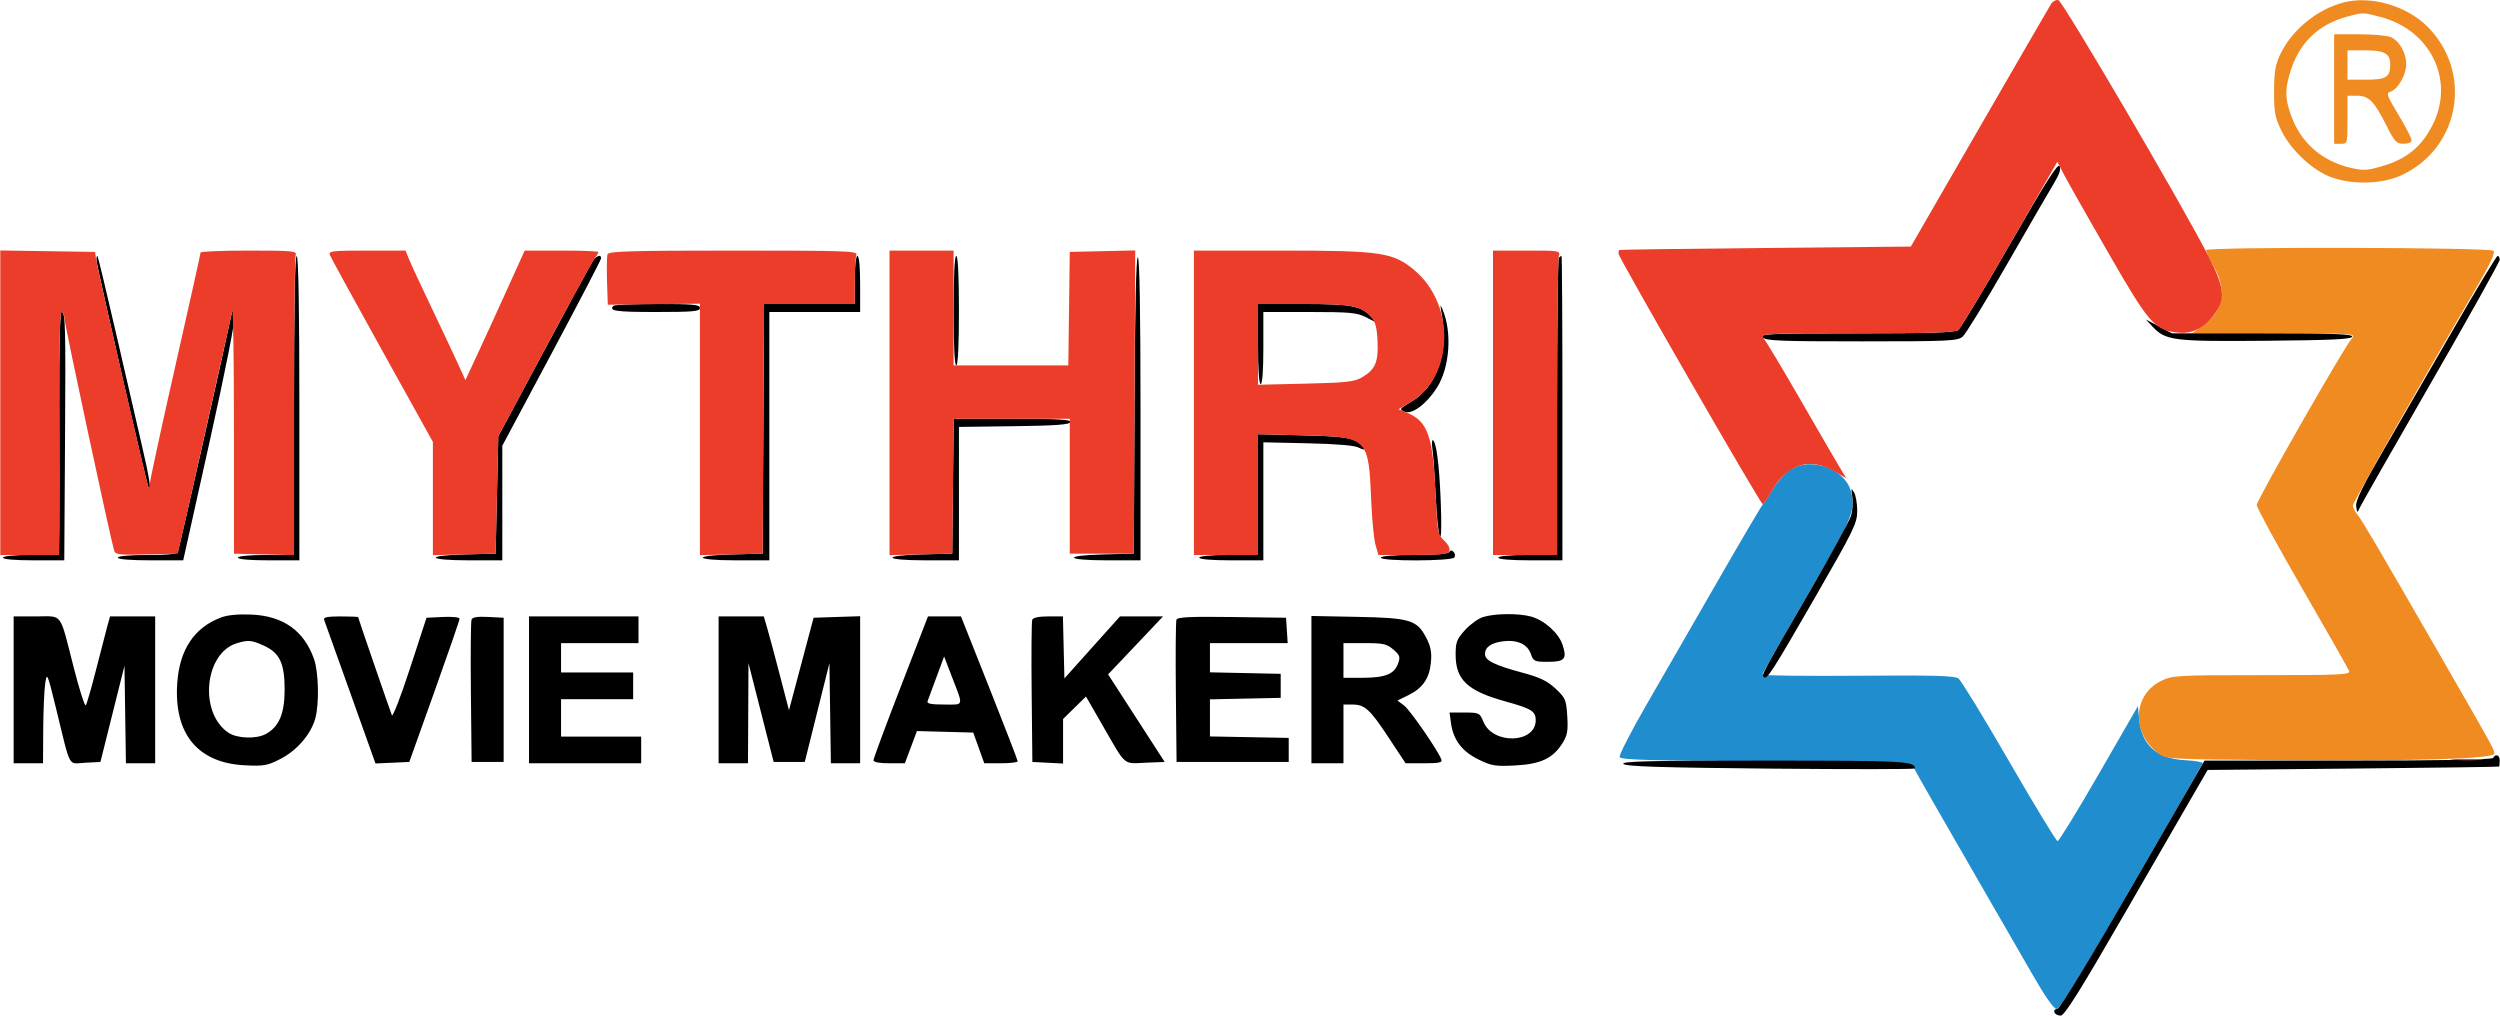 <svg xmlns="http://www.w3.org/2000/svg" version="1.1" viewBox="44.0 23.16 936.0 380.34" width="496.139" height="201.556"><path d="M 713.965 199.250 C 712.133 200.488, 709.316 203.750, 707.705 206.500 C 706.094 209.250, 704.467 211.725, 704.089 212 C 703.711 212.275, 696.158 225.100, 687.304 240.500 C 678.450 255.900, 666.416 276.789, 660.562 286.921 C 654.707 297.053, 650.145 305.936, 650.424 306.662 C 650.833 307.729, 661.344 308.032, 705.186 308.241 C 758.296 308.495, 759.463 308.542, 760.476 310.500 C 761.930 313.311, 769.704 326.898, 784.505 352.500 C 791.501 364.600, 800.645 380.462, 804.826 387.750 C 809.827 396.469, 813.001 401, 814.105 401 C 815.267 401, 823.897 386.953, 842.142 355.365 C 856.639 330.266, 868.633 309.393, 868.795 308.980 C 868.957 308.568, 865.934 308.052, 862.077 307.834 C 851.648 307.245, 845.988 302.243, 845.024 292.766 L 844.500 287.615 829.921 312.906 C 821.902 326.816, 814.927 338.172, 814.421 338.141 C 813.914 338.110, 805.762 324.690, 796.304 308.318 C 786.846 291.947, 778.300 277.962, 777.314 277.241 C 775.896 276.204, 768.037 275.989, 739.760 276.215 C 720.091 276.372, 703.999 276.178, 703.999 275.784 C 704 275.106, 706.456 270.781, 727.448 234.500 C 737.439 217.232, 738.776 213.437, 737.070 207.194 C 734.680 198.450, 721.737 194, 713.965 199.250" stroke="none" fill="#208ece" fill-rule="evenodd"/><path d="M 921.746 24.027 C 911.609 26.574, 901.963 34.506, 897.666 43.824 C 895.966 47.511, 895.509 50.403, 895.505 57.500 C 895.501 65.334, 895.862 67.237, 898.294 72.190 C 901.909 79.550, 910.242 87.232, 917.238 89.651 C 925.298 92.439, 936.060 92.081, 943.196 88.788 C 965.243 78.615, 970.126 50.047, 952.742 32.935 C 944.976 25.290, 931.794 21.502, 921.746 24.027 M 922.929 29.367 C 911.922 32.335, 904.750 39.373, 901.465 50.432 C 899.587 56.752, 899.619 59.809, 901.624 65.715 C 905.272 76.460, 913.292 83.571, 924.633 86.114 C 929.101 87.117, 930.658 86.995, 936.656 85.173 C 945.399 82.517, 950.893 77.902, 954.932 69.821 C 963.261 53.151, 954.127 34.394, 935.289 29.487 C 928.655 27.759, 928.886 27.761, 922.929 29.367 M 918 56.500 L 918 77 920.500 77 C 922.981 77, 923 76.933, 923 68 L 923 59 926.500 59 C 930.944 59, 932.989 61.042, 937.487 69.975 C 940.682 76.318, 941.315 77, 944.013 77 C 945.843 77, 947 76.481, 947 75.660 C 947 74.922, 944.802 70.661, 942.115 66.191 C 937.612 58.698, 937.382 58.013, 939.184 57.442 C 941.920 56.573, 944.992 51.137, 944.996 47.154 C 945.001 43.023, 942.452 38.527, 939.288 37.085 C 937.978 36.488, 932.652 36, 927.453 36 L 918 36 918 56.500 M 923 47.500 L 923 53 929.800 53 C 937.496 53, 939 52.074, 939 47.335 C 939 43.134, 936.889 42, 929.066 42 L 923 42 923 47.500 M 870 116.840 C 870 117.302, 871.342 120.115, 872.982 123.090 C 878.091 132.359, 876.411 140.110, 868.078 145.726 L 864.704 148 895.507 148 C 925.029 148, 926.243 148.074, 924.692 149.788 C 921.843 152.936, 889.008 210.431, 889.004 212.279 C 889.002 213.257, 896.662 227.315, 906.028 243.519 C 915.393 259.723, 923.316 273.660, 923.635 274.490 C 924.144 275.818, 920.201 276, 890.923 276 C 859.295 276, 857.418 276.103, 853.353 278.071 C 842.494 283.328, 841.951 297.721, 852.322 305.408 C 855.060 307.438, 856.368 307.510, 896.322 307.823 C 948.796 308.234, 978 307.354, 978 305.359 C 978 303.880, 977.593 303.141, 958.798 270.500 C 933.806 227.097, 928.792 218.551, 926.932 216.187 C 925.869 214.836, 925 213.180, 925 212.507 C 925 211.397, 950.718 166.028, 970.738 131.822 C 976.433 122.091, 978.434 117.834, 977.672 117.072 C 976.370 115.770, 870 115.542, 870 116.840" stroke="none" fill="#f08b21" fill-rule="evenodd"/><path d="M 796.569 114.647 C 786.814 131.616, 778.109 146.063, 777.225 146.750 C 776.006 147.698, 766.808 148, 739.186 148 C 706.916 148, 702.897 148.171, 704 149.500 C 705.064 150.782, 710.439 151, 741.012 151 C 773.618 151, 776.962 150.845, 778.855 149.250 C 779.997 148.287, 787.518 136.025, 795.569 122 C 803.620 107.975, 811.520 94.340, 813.125 91.700 C 815.138 88.388, 815.774 86.418, 815.174 85.346 C 814.526 84.188, 809.798 91.632, 796.569 114.647 M 80 120.389 C 80 122.452, 98.962 205.295, 99.574 205.907 C 100.600 206.933, 99.797 201.885, 97.065 190.129 C 95.450 183.183, 91.130 164.450, 87.465 148.500 C 83.800 132.550, 80.621 119.313, 80.401 119.083 C 80.180 118.854, 80 119.442, 80 120.389 M 154 175 L 154 231 143.500 231 C 137.167 231, 133 231.397, 133 232 C 133 232.609, 137.500 233, 144.500 233 L 156 233 156 176 C 156 138.667, 155.655 119, 155 119 C 154.345 119, 154 138.333, 154 175 M 265.661 121.250 C 264.900 122.487, 256.677 137.675, 247.388 155 L 230.500 186.500 230 208.500 L 229.500 230.500 218.250 230.783 C 202.676 231.174, 203.705 233, 219.500 233 L 232 233 232 211.538 L 232 190.076 250.500 155.433 C 260.675 136.379, 269 120.387, 269 119.895 C 269 118.207, 267.046 119, 265.661 121.250 M 364 128 L 364 137 347.010 137 L 330.020 137 329.760 183.750 L 329.500 230.500 318.250 230.783 C 302.676 231.174, 303.705 233, 319.500 233 L 332 233 332 186.500 L 332 140 349 140 L 366 140 366 129.500 C 366 123.167, 365.603 119, 365 119 C 364.407 119, 364 122.667, 364 128 M 401 139.500 C 401 152.500, 401.366 160, 402 160 C 402.634 160, 403 152.500, 403 139.500 C 403 126.500, 402.634 119, 402 119 C 401.366 119, 401 126.500, 401 139.500 M 468.758 174.696 L 468.500 230.500 457.250 230.783 C 441.676 231.174, 442.705 233, 458.500 233 L 471 233 471 176.559 C 471 140.330, 470.645 119.899, 470.008 119.505 C 469.359 119.104, 468.928 138.130, 468.758 174.696 M 627.667 119.667 C 627.300 120.033, 627 145.233, 627 175.667 L 627 231 616 231 C 609.333 231, 605 231.394, 605 232 C 605 232.611, 609.667 233, 617 233 L 629 233 629 176 C 629 144.650, 628.850 119, 628.667 119 C 628.483 119, 628.033 119.300, 627.667 119.667 M 963.056 145.750 C 954.583 160.463, 942.750 180.945, 936.761 191.267 C 928.559 205.401, 925.963 210.709, 926.245 212.767 C 926.586 215.256, 926.696 215.321, 927.482 213.500 C 927.957 212.400, 939.967 191.334, 954.172 166.686 C 968.378 142.039, 980 121.226, 980 120.436 C 980 119.646, 979.654 119, 979.231 119 C 978.808 119, 971.529 131.037, 963.056 145.750 M 129.804 144.500 C 126.823 158.566, 111.028 228.452, 110.536 229.750 C 110.197 230.646, 106.937 231, 99.031 231 C 92.344 231, 88 231.394, 88 232 C 88 232.612, 92.750 233, 100.250 233 L 112.500 232.999 122.343 188.750 C 128.519 160.983, 132.058 143.010, 131.843 140.500 C 131.531 136.857, 131.349 137.214, 129.804 144.500 M 273.667 137.667 C 271.731 139.603, 274.428 140, 289.500 140 C 303.500 140, 306 139.773, 306 138.500 C 306 137.230, 303.574 137, 290.167 137 C 281.458 137, 274.033 137.300, 273.667 137.667 M 515 152 C 515 161.333, 515.378 167, 516 167 C 516.617 167, 517 161.833, 517 153.500 L 517 140 534.289 140 C 549.445 140, 552.048 140.240, 555.395 141.947 L 559.213 143.893 557.357 141.809 C 553.699 137.702, 550.003 137, 532.032 137 L 515 137 515 152 M 583.766 140.500 C 586.476 155.271, 582.047 167.958, 572.160 173.752 C 567.981 176.201, 567.823 176.442, 569.812 177.329 C 572.591 178.569, 578.082 174.517, 582.005 168.331 C 586.821 160.737, 587.755 147.625, 584.094 139 C 583.215 136.930, 583.159 137.188, 583.766 140.500 M 66.091 174.750 C 66.153 193.863, 66.158 214.338, 66.102 220.250 L 66 231 55.500 231 C 49.167 231, 45 231.397, 45 232 C 45 232.609, 49.493 233, 56.479 233 L 67.958 233 68.229 190.250 C 68.519 144.501, 68.403 140, 66.929 140 C 66.345 140, 66.022 153.386, 66.091 174.750 M 849.901 145.379 C 854.903 150.736, 857.601 151.078, 892.417 150.777 C 916.862 150.565, 924.431 150.207, 924.750 149.250 C 925.078 148.266, 917.935 148, 891.232 148 L 857.298 148 852.399 145.404 L 847.500 142.809 849.901 145.379 M 400.767 205.250 L 400.500 230.500 389.250 230.783 C 373.676 231.174, 374.705 233, 390.500 233 L 403 233 403 208.020 L 403 183.041 423.667 182.770 C 439.116 182.568, 444.440 182.184, 444.751 181.250 C 445.075 180.275, 440.309 180, 423.101 180 L 401.034 180 400.767 205.250 M 515 208.385 L 515 231 504 231 C 497.333 231, 493 231.394, 493 232 C 493 232.611, 497.667 233, 505 233 L 517 233 517 210.899 L 517 188.798 533.750 189.172 C 544.733 189.417, 551.275 189.980, 552.750 190.808 C 554.097 191.564, 555 191.665, 555 191.061 C 555 190.506, 553.538 189.276, 551.750 188.328 C 549.161 186.955, 545.095 186.520, 531.750 186.187 L 515 185.769 515 208.385 M 580.367 191.750 C 580.665 193.813, 581.197 201.617, 581.549 209.093 C 581.900 216.569, 582.601 223.319, 583.105 224.093 C 583.669 224.958, 583.787 219.721, 583.412 210.500 C 582.847 196.573, 581.689 188, 580.374 188 C 580.071 188, 580.068 189.688, 580.367 191.750 M 737.579 209.185 C 737.919 211.211, 737.664 214.487, 737.012 216.463 C 736.360 218.440, 729.646 230.732, 722.092 243.779 C 703.836 275.313, 703.536 275.869, 704.346 276.679 C 705.552 277.886, 707.262 275.241, 723.536 247 C 738.192 221.568, 739.385 219.124, 739.395 214.500 C 739.402 211.750, 738.856 208.600, 738.183 207.500 C 737.122 205.766, 737.041 205.991, 737.579 209.185 M 586.554 229.913 C 586.128 230.601, 581.321 231, 573.441 231 C 565.814 231, 561 231.387, 561 232 C 561 233.420, 587.675 233.335, 588.554 231.913 C 588.923 231.315, 588.776 230.376, 588.226 229.826 C 587.559 229.159, 587.002 229.188, 586.554 229.913 M 126.748 254.367 C 116.668 258.125, 111.126 266.399, 110.264 278.977 C 108.963 297.956, 117.905 308.859, 135.500 309.750 C 142.750 310.118, 144.015 309.891, 148.993 307.328 C 155.105 304.181, 160.322 298.103, 161.954 292.225 C 163.476 286.746, 163.223 274.885, 161.480 269.944 C 157.755 259.385, 149.973 253.845, 138.117 253.311 C 133.244 253.091, 129.148 253.472, 126.748 254.367 M 599.231 254.252 C 597.433 254.829, 594.395 257.034, 592.481 259.153 C 589.436 262.523, 589 263.664, 589.004 268.253 C 589.011 277.779, 593.385 281.883, 607.787 285.874 C 617.439 288.548, 619 289.524, 619 292.880 C 619 301.579, 603.035 302.114, 599.451 293.536 C 598.008 290.083, 597.841 290, 592.355 290 L 586.737 290 587.269 293.972 C 588.105 300.205, 591.402 304.560, 597.567 307.576 C 602.480 309.980, 603.866 310.205, 611.342 309.813 C 620.916 309.310, 625.526 307.121, 629.063 301.398 C 630.861 298.489, 631.156 296.787, 630.808 291.325 C 630.417 285.179, 630.132 284.513, 626.414 281.046 C 623.301 278.141, 620.605 276.844, 613.970 275.058 C 603.517 272.245, 600 270.492, 600 268.097 C 600 265.517, 602.265 263.906, 606.711 263.325 C 612.002 262.634, 615.885 264.371, 617.148 267.994 C 618.139 270.838, 618.489 271, 623.629 271 C 629.893 271, 630.793 269.932, 629.030 264.591 C 627.592 260.233, 622.241 255.439, 617.277 254.060 C 612.598 252.761, 603.584 252.857, 599.231 254.252 M 49 281.500 L 49 309 54.500 309 L 60 309 60.074 296.250 C 60.115 289.238, 60.452 281.507, 60.824 279.070 C 61.476 274.800, 61.623 275.144, 64.907 288.570 C 70.545 311.621, 69.209 309.144, 75.810 308.798 L 81.500 308.500 86 290.500 L 90.500 272.500 90.773 290.750 L 91.045 309 96.523 309 L 102 309 102 281.500 L 102 254 93.547 254 L 85.094 254 84.056 257.750 C 83.485 259.813, 81.593 267.125, 79.852 274 C 78.111 280.875, 76.378 286.856, 76.002 287.292 C 75.625 287.727, 73.615 281.427, 71.535 273.292 C 66.082 251.965, 67.560 254, 57.525 254 L 49 254 49 281.500 M 165.259 255.250 C 165.518 255.938, 169.954 268.330, 175.116 282.788 L 184.500 309.076 190.833 308.788 L 197.166 308.500 206.583 282.148 C 211.762 267.655, 216 255.371, 216 254.850 C 216 254.326, 213.242 254.037, 209.806 254.202 L 203.613 254.500 197.415 273.500 C 194.006 283.950, 190.956 291.825, 190.637 291 C 189.690 288.551, 178 254.581, 178 254.278 C 178 254.125, 175.027 254, 171.393 254 C 166.522 254, 164.910 254.328, 165.259 255.250 M 220.471 255.216 C 220.193 255.940, 220.086 268.225, 220.233 282.516 L 220.500 308.500 226.500 308.500 L 232.500 308.500 232.500 281.500 L 232.500 254.500 226.738 254.200 C 222.671 253.988, 220.827 254.287, 220.471 255.216 M 242 281.500 L 242 309 263 309 L 284 309 284 304 L 284 299 269 299 L 254 299 254 292 L 254 285 267.500 285 L 281 285 281 280 L 281 275 267.500 275 L 254 275 254 269.500 L 254 264 268.500 264 L 283 264 283 259 L 283 254 262.500 254 L 242 254 242 281.500 M 313 281.500 L 313 309 318.500 309 L 324 309 324.093 290.250 L 324.187 271.500 328.901 290 L 333.615 308.500 339.440 308.500 L 345.266 308.500 349.883 290 L 354.500 271.500 354.772 290.250 L 355.044 309 360.522 309 L 366 309 366 281.461 L 366 253.922 357.284 254.211 L 348.569 254.500 343.960 271.822 L 339.352 289.145 336.020 276.322 C 334.188 269.270, 332.066 261.363, 331.305 258.750 L 329.923 254 321.461 254 L 313 254 313 281.500 M 381.203 280.363 C 375.591 294.863, 371 307.238, 371 307.863 C 371 308.583, 373.155 309, 376.878 309 L 382.756 309 385.012 302.968 L 387.268 296.935 397.812 297.218 L 408.356 297.500 410.422 303.250 L 412.488 309 418.744 309 C 422.185 309, 425 308.664, 425 308.253 C 425 307.842, 420.223 295.467, 414.383 280.753 L 403.767 254 397.586 254 L 391.406 254 381.203 280.363 M 430.451 255.266 C 430.184 255.963, 430.086 268.225, 430.233 282.516 L 430.500 308.500 436.250 308.800 L 442 309.100 442 300.758 L 442 292.416 446.290 288.206 L 450.580 283.995 456.830 294.861 C 465.722 310.320, 464.376 309.145, 472.792 308.798 L 480.041 308.500 469.448 292.102 L 458.856 275.704 464.184 270.102 C 467.114 267.021, 471.742 262.137, 474.468 259.250 L 479.425 254 471.369 254 L 463.314 254 452.907 265.607 L 442.500 277.214 442.218 265.607 L 441.937 254 436.437 254 C 432.922 254, 430.762 254.457, 430.451 255.266 M 484.459 255.246 C 484.188 255.954, 484.086 268.225, 484.233 282.516 L 484.500 308.500 505.500 308.500 L 526.500 308.500 526.500 304 L 526.500 299.500 511.750 299.223 L 497 298.947 497 292.002 L 497 285.058 510.250 284.779 L 523.500 284.500 523.500 280 L 523.500 275.500 510.250 275.221 L 497 274.942 497 269.471 L 497 264 511.555 264 L 526.110 264 525.805 259.250 L 525.500 254.500 505.227 254.229 C 489.420 254.018, 484.844 254.242, 484.459 255.246 M 535 281.417 L 535 309 541 309 L 547 309 547 298 L 547 287 550.277 287 C 554.998 287, 556.895 288.724, 563.956 299.433 L 570.264 309 577.239 309 C 582.813 309, 584.106 308.718, 583.676 307.598 C 582.329 304.088, 571.948 289.055, 569.711 287.374 L 567.217 285.500 571.298 283.500 C 576.671 280.867, 579.175 277.239, 579.750 271.251 C 580.105 267.552, 579.701 265.335, 578.100 262.197 C 574.599 255.334, 572.098 254.557, 552.250 254.171 L 535 253.835 535 281.417 M 132.604 264.038 C 120.378 267.697, 118.301 290.254, 129.514 297.601 C 132.766 299.732, 139.824 299.967, 143.382 298.063 C 148.353 295.403, 150.473 290.456, 150.480 281.500 C 150.487 271.546, 148.654 267.654, 142.684 264.943 C 138.093 262.859, 136.902 262.752, 132.604 264.038 M 547 270.500 L 547 277 554.250 276.985 C 562.658 276.968, 566.071 275.584, 567.463 271.625 C 568.338 269.137, 568.120 268.500, 565.674 266.396 C 563.241 264.303, 561.884 264, 554.944 264 L 547 264 547 270.500 M 394.582 276.756 C 393.006 281.015, 391.507 285.063, 391.251 285.750 C 390.908 286.672, 392.539 287, 397.460 287 C 405.055 287, 404.778 288.075, 400.233 276.256 L 397.448 269.012 394.582 276.756 M 977.500 307 C 977.100 307.647, 957.897 308, 923.164 308 L 869.447 308 842.613 354.500 C 826.376 382.635, 815.197 401, 814.306 401 C 813.496 401, 813.021 401.563, 813.250 402.250 C 813.479 402.938, 814.526 403.500, 815.575 403.500 C 817.036 403.500, 822.704 394.457, 839.707 365 C 851.930 343.825, 863.887 323.125, 866.279 319 L 870.628 311.500 925.064 310.978 C 955.004 310.692, 979.612 310.354, 979.750 310.228 C 979.888 310.103, 980 309.100, 980 308 C 980 305.891, 978.545 305.309, 977.500 307 M 651.849 309.250 C 652.805 310.206, 665.772 310.617, 707.050 311 C 736.723 311.275, 761.001 311.252, 761 310.950 C 760.998 308.191, 757.349 308, 704.600 308 C 661.400 308, 650.850 308.250, 651.849 309.250" stroke="none" fill="#000000" fill-rule="evenodd"/><path d="M 811.966 24.686 C 811.344 25.684, 799.279 46.525, 785.155 71 L 759.476 115.500 704.988 116.022 C 675.020 116.308, 650.388 116.646, 650.250 116.772 C 650.112 116.897, 650 117.524, 650 118.164 C 650 119.569, 703.216 212, 704.024 212 C 704.337 212, 705.936 209.646, 707.578 206.768 C 713.224 196.876, 721.686 194.282, 730.831 199.641 L 735.337 202.282 733.258 198.891 C 732.114 197.026, 725.475 185.600, 718.505 173.500 C 711.535 161.400, 705.125 150.712, 704.261 149.750 C 702.768 148.087, 704.495 148, 739.154 148 C 766.801 148, 776.006 147.698, 777.225 146.750 C 778.109 146.063, 786.821 131.604, 796.584 114.620 L 814.335 83.741 816.917 88.705 C 818.338 91.436, 825.800 104.606, 833.500 117.971 C 848.933 144.759, 850.827 146.905, 859.775 147.738 C 865.286 148.251, 869.941 145.696, 873.726 140.078 C 877.290 134.790, 876.732 130.484, 871.029 119.273 C 861.555 100.645, 816.340 23.503, 814.710 23.186 C 813.823 23.013, 812.588 23.688, 811.966 24.686 M 44 173.977 L 44 231 55 231 L 66 231 66.102 220.250 C 66.158 214.338, 66.153 193.863, 66.091 174.750 C 66.017 151.934, 66.326 140, 66.989 140 C 67.545 140, 68 141.035, 68 142.300 C 68 144.280, 85.144 224.367, 86.620 229.281 C 87.099 230.878, 88.357 231.033, 98.807 230.781 L 110.459 230.500 114.112 214.500 C 116.122 205.700, 120.563 185.900, 123.982 170.500 C 127.401 155.100, 130.491 141.259, 130.849 139.742 C 131.207 138.224, 131.500 158.024, 131.500 183.742 L 131.500 230.500 142.750 230.783 L 154 231.066 154 175.615 C 154 145.117, 154.273 119.452, 154.607 118.582 C 155.147 117.175, 153.207 117, 137.107 117 C 127.148 117, 118.999 117.338, 118.998 117.750 C 118.998 118.162, 114.723 137.371, 109.498 160.436 C 104.274 183.500, 100 203.263, 100 204.352 C 100 205.442, 99.808 206.142, 99.574 205.907 C 99.083 205.416, 80.312 123.769, 79.824 120 L 79.500 117.500 61.750 117.227 L 44 116.954 44 173.977 M 167.410 118.625 C 167.753 119.519, 176.576 135.641, 187.017 154.452 L 206 188.654 206 209.859 L 206 231.063 217.750 230.782 L 229.500 230.500 230 208.500 L 230.500 186.500 247.368 155 C 256.645 137.675, 265.083 122.281, 266.118 120.790 C 267.153 119.300, 268 117.838, 268 117.540 C 268 117.243, 261.785 117, 254.189 117 L 240.378 117 233.478 132.250 C 229.684 140.637, 224.689 151.550, 222.379 156.500 L 218.178 165.500 215.207 159 C 213.573 155.425, 209.119 145.975, 205.310 138 C 201.501 130.025, 197.793 122.037, 197.071 120.250 L 195.757 117 181.272 117 C 168.311 117, 166.852 117.171, 167.410 118.625 M 271.427 118.329 C 271.147 119.060, 271.048 123.621, 271.209 128.465 L 271.500 137.272 288.750 137.077 L 306 136.881 306 183.972 L 306 231.063 317.750 230.782 L 329.500 230.500 329.760 183.750 L 330.020 137 347.010 137 L 364 137 364 128.582 C 364 123.952, 364.273 119.452, 364.607 118.582 C 365.155 117.153, 360.693 117, 318.576 117 C 280.706 117, 271.841 117.250, 271.427 118.329 M 377 174.032 L 377 231.063 388.750 230.782 L 400.500 230.500 400.767 205.250 L 401.034 180 422.767 179.999 L 444.500 179.999 444.500 205.249 L 444.500 230.500 456.500 230.500 L 468.500 230.500 468.758 173.719 L 469.017 116.938 456.758 117.219 L 444.500 117.500 444.230 138.750 L 443.960 160 422.480 160 L 401 160 401 138.500 L 401 117 389 117 L 377 117 377 174.032 M 491 174 L 491 231 503 231 L 515 231 515 208.385 L 515 185.769 531.750 186.187 C 556.329 186.800, 556.401 186.870, 557.412 211 C 557.700 217.875, 558.421 225.188, 559.015 227.250 L 560.094 231 573.078 231 C 583.798 231, 586.165 230.734, 586.649 229.473 C 586.995 228.570, 586.211 226.998, 584.728 225.623 C 582.355 223.425, 582.187 222.555, 581.585 209.400 C 580.524 186.188, 578.717 180.976, 570.565 177.616 L 567.630 176.407 572.065 173.801 C 588.217 164.312, 589.153 137.703, 573.799 124.560 C 565.745 117.666, 561.348 117, 523.895 117 L 491 117 491 174 M 603 174 L 603 231 615 231 L 627 231 627.014 176.250 C 627.021 146.137, 627.299 120.487, 627.630 119.250 C 628.232 117.004, 628.213 117, 615.617 117 L 603 117 603 174 M 515 152.124 L 515 167.248 532.809 166.828 C 548.364 166.461, 551.053 166.153, 554.057 164.399 C 558.921 161.558, 560.136 158.667, 559.761 150.823 C 559.527 145.915, 558.921 143.561, 557.471 141.935 C 553.688 137.692, 550.123 137, 532.032 137 L 515 137 515 152.124 M 962.784 307.738 C 965.689 307.941, 970.189 307.939, 972.784 307.734 C 975.378 307.528, 973 307.363, 967.500 307.365 C 962 307.368, 959.878 307.536, 962.784 307.738" stroke="none" fill="#eb3d29" fill-rule="evenodd"/></svg>